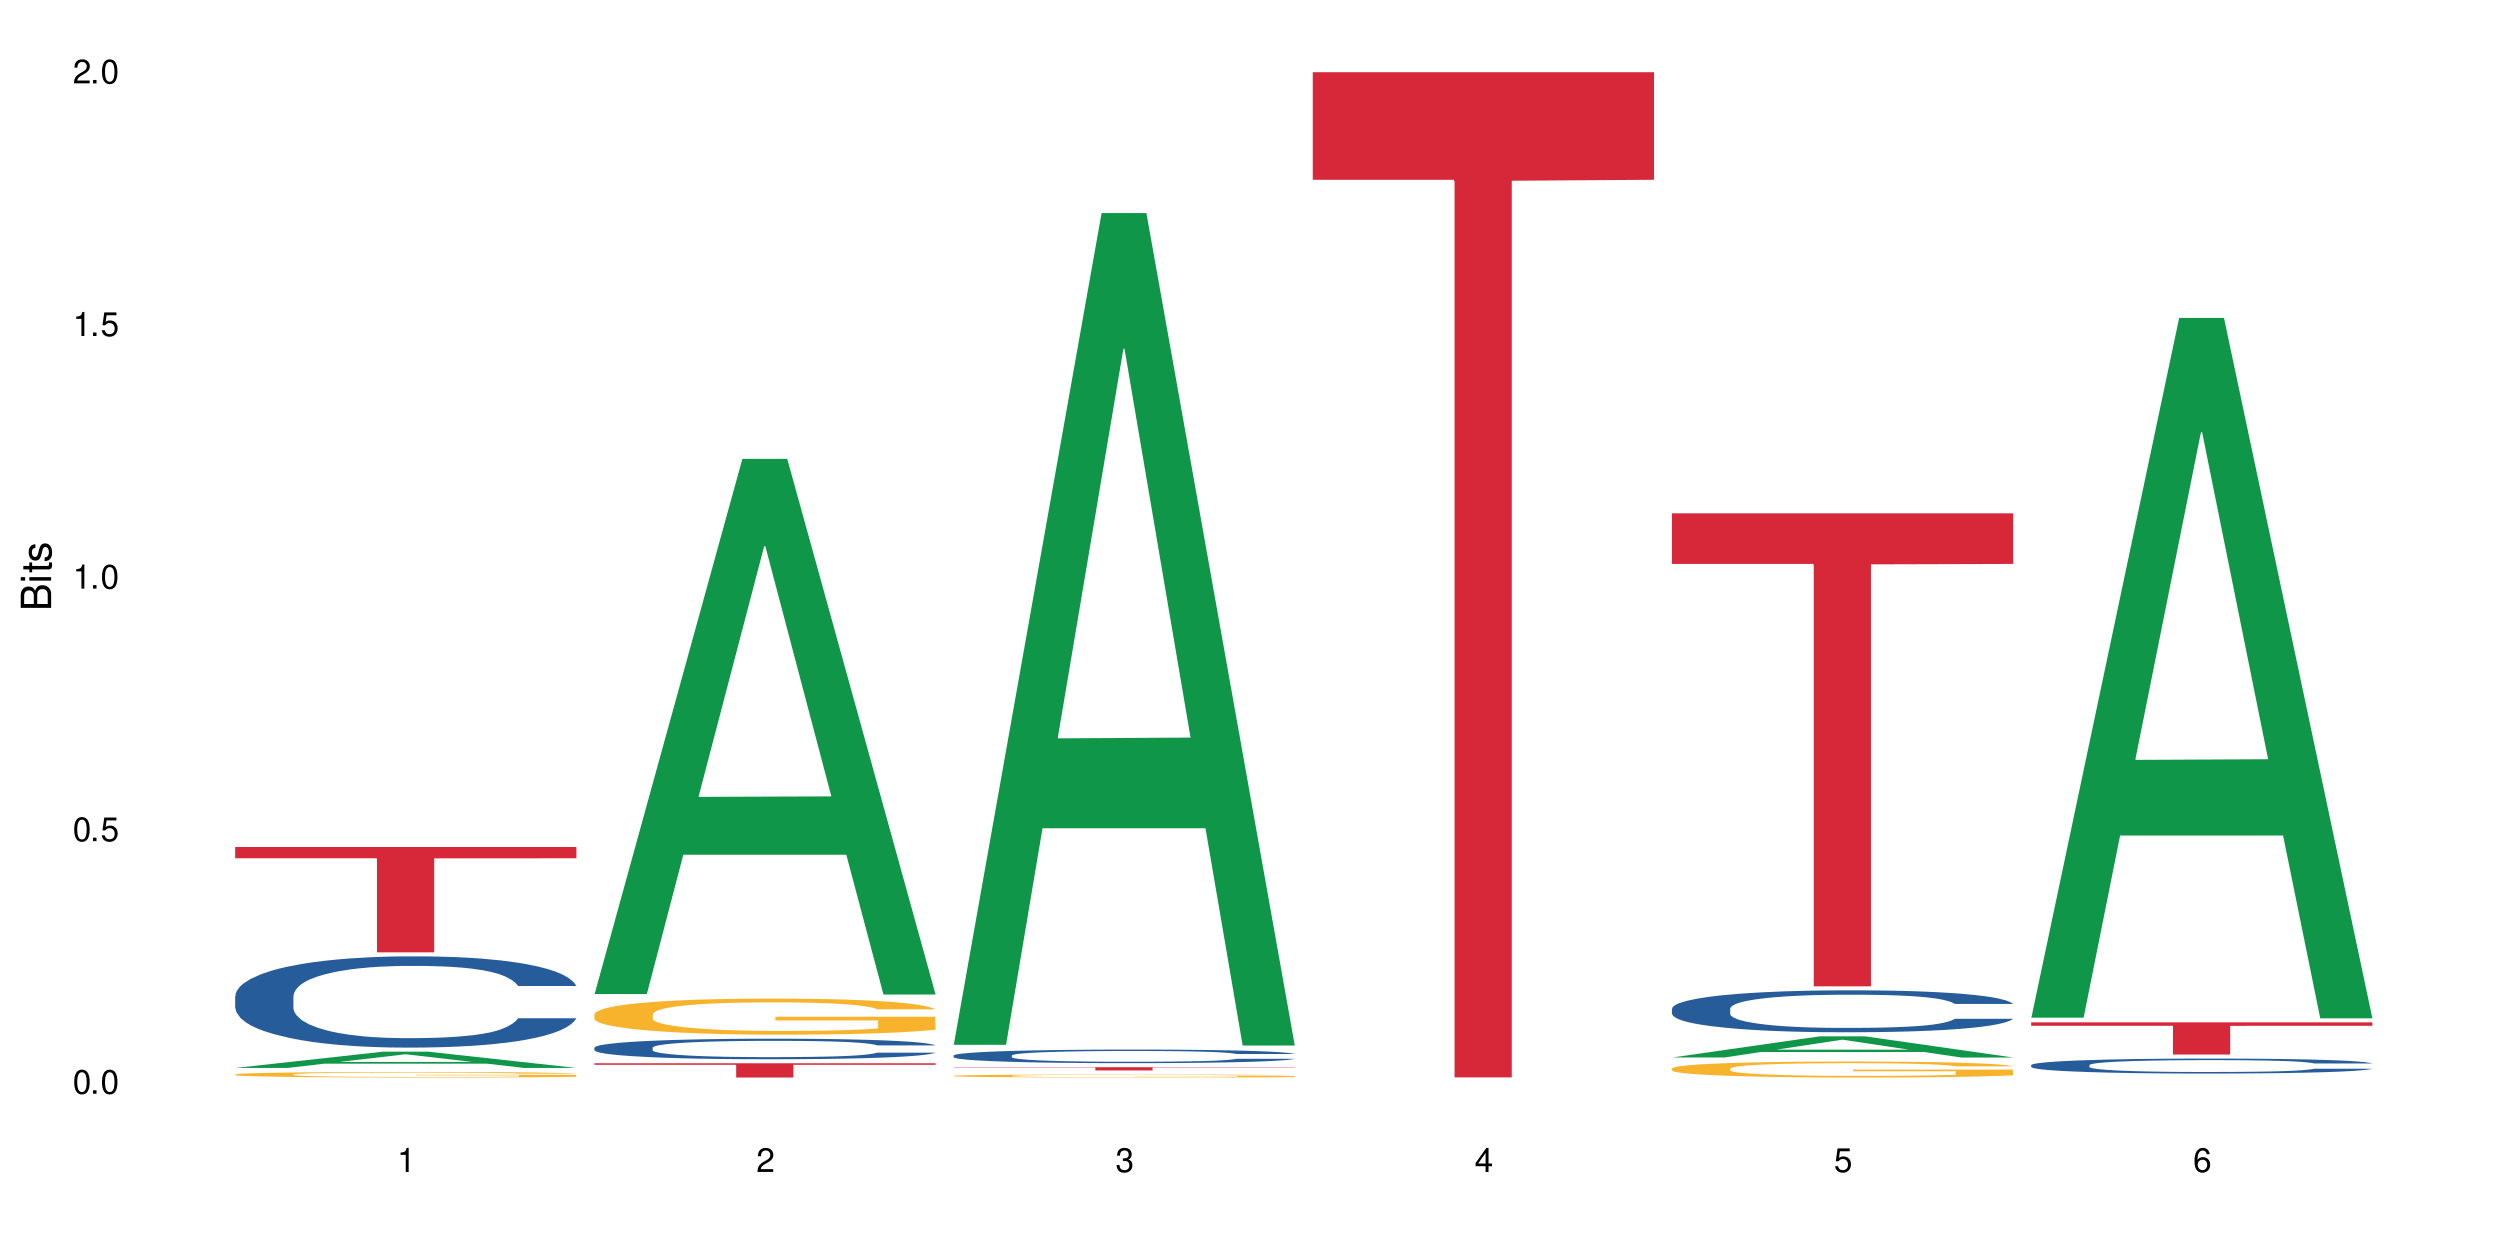<?xml version="1.0" encoding="UTF-8"?>
<svg xmlns="http://www.w3.org/2000/svg" xmlns:xlink="http://www.w3.org/1999/xlink" width="720" height="360" viewBox="0 0 720 360">
<defs>
<g>
<g id="glyph-0-0">
</g>
<g id="glyph-0-1">
<path d="M 2.641 -6.938 C 2 -6.938 1.422 -6.656 1.078 -6.172 C 0.641 -5.562 0.406 -4.641 0.406 -3.359 C 0.406 -1.016 1.188 0.219 2.641 0.219 C 4.078 0.219 4.859 -1.016 4.859 -3.297 C 4.859 -4.641 4.656 -5.547 4.203 -6.172 C 3.844 -6.656 3.281 -6.938 2.641 -6.938 Z M 2.641 -6.188 C 3.547 -6.188 4 -5.25 4 -3.375 C 4 -1.406 3.562 -0.484 2.625 -0.484 C 1.734 -0.484 1.281 -1.438 1.281 -3.344 C 1.281 -5.25 1.734 -6.188 2.641 -6.188 Z M 2.641 -6.188 "/>
</g>
<g id="glyph-0-2">
<path d="M 1.828 -1 L 0.828 -1 L 0.828 0 L 1.828 0 Z M 1.828 -1 "/>
</g>
<g id="glyph-0-3">
<path d="M 4.562 -6.797 L 1.062 -6.797 L 0.547 -3.094 L 1.328 -3.094 C 1.719 -3.562 2.047 -3.734 2.578 -3.734 C 3.484 -3.734 4.062 -3.109 4.062 -2.094 C 4.062 -1.125 3.484 -0.531 2.578 -0.531 C 1.828 -0.531 1.375 -0.906 1.188 -1.672 L 0.328 -1.672 C 0.453 -1.109 0.547 -0.844 0.75 -0.594 C 1.125 -0.078 1.828 0.219 2.594 0.219 C 3.969 0.219 4.922 -0.781 4.922 -2.219 C 4.922 -3.562 4.031 -4.484 2.719 -4.484 C 2.25 -4.484 1.859 -4.359 1.469 -4.062 L 1.734 -5.969 L 4.562 -5.969 Z M 4.562 -6.797 "/>
</g>
<g id="glyph-0-4">
<path d="M 2.484 -4.938 L 2.484 0 L 3.328 0 L 3.328 -6.938 L 2.766 -6.938 C 2.469 -5.875 2.281 -5.734 0.984 -5.562 L 0.984 -4.938 Z M 2.484 -4.938 "/>
</g>
<g id="glyph-0-5">
<path d="M 4.859 -0.828 L 1.281 -0.828 C 1.359 -1.406 1.672 -1.781 2.5 -2.281 L 3.469 -2.828 C 4.406 -3.344 4.906 -4.062 4.906 -4.906 C 4.906 -5.484 4.672 -6.031 4.266 -6.406 C 3.859 -6.766 3.375 -6.938 2.719 -6.938 C 1.859 -6.938 1.219 -6.625 0.844 -6.031 C 0.609 -5.672 0.5 -5.234 0.484 -4.531 L 1.328 -4.531 C 1.359 -5.016 1.406 -5.281 1.531 -5.516 C 1.75 -5.938 2.188 -6.203 2.703 -6.203 C 3.469 -6.203 4.031 -5.641 4.031 -4.891 C 4.031 -4.344 3.719 -3.859 3.125 -3.516 L 2.234 -3 C 0.812 -2.172 0.406 -1.531 0.328 -0.016 L 4.859 -0.016 Z M 4.859 -0.828 "/>
</g>
<g id="glyph-0-6">
<path d="M 2.125 -3.188 L 2.578 -3.188 C 3.5 -3.188 3.984 -2.766 3.984 -1.922 C 3.984 -1.062 3.469 -0.531 2.594 -0.531 C 1.656 -0.531 1.203 -1 1.156 -2.016 L 0.312 -2.016 C 0.344 -1.453 0.438 -1.094 0.609 -0.781 C 0.953 -0.109 1.625 0.219 2.547 0.219 C 3.953 0.219 4.859 -0.625 4.859 -1.938 C 4.859 -2.828 4.516 -3.297 3.703 -3.594 C 4.344 -3.844 4.656 -4.328 4.656 -5.031 C 4.656 -6.219 3.875 -6.938 2.578 -6.938 C 1.203 -6.938 0.484 -6.172 0.453 -4.703 L 1.297 -4.703 C 1.312 -5.125 1.344 -5.359 1.453 -5.578 C 1.641 -5.969 2.062 -6.203 2.594 -6.203 C 3.344 -6.203 3.797 -5.75 3.797 -5 C 3.797 -4.516 3.609 -4.219 3.25 -4.047 C 3.016 -3.953 2.703 -3.922 2.125 -3.906 Z M 2.125 -3.188 "/>
</g>
<g id="glyph-0-7">
<path d="M 3.141 -1.672 L 3.141 0 L 3.984 0 L 3.984 -1.672 L 4.984 -1.672 L 4.984 -2.438 L 3.984 -2.438 L 3.984 -6.938 L 3.359 -6.938 L 0.266 -2.578 L 0.266 -1.672 Z M 3.141 -2.438 L 1 -2.438 L 3.141 -5.5 Z M 3.141 -2.438 "/>
</g>
<g id="glyph-0-8">
<path d="M 4.781 -5.125 C 4.609 -6.266 3.891 -6.938 2.844 -6.938 C 2.094 -6.938 1.422 -6.578 1.031 -5.953 C 0.594 -5.266 0.406 -4.422 0.406 -3.172 C 0.406 -2 0.578 -1.25 0.984 -0.641 C 1.359 -0.078 1.953 0.219 2.703 0.219 C 3.984 0.219 4.922 -0.75 4.922 -2.094 C 4.922 -3.375 4.062 -4.281 2.844 -4.281 C 2.172 -4.281 1.641 -4.031 1.281 -3.516 C 1.281 -5.234 1.828 -6.188 2.797 -6.188 C 3.391 -6.188 3.797 -5.797 3.938 -5.125 Z M 2.734 -3.531 C 3.547 -3.531 4.062 -2.953 4.062 -2.031 C 4.062 -1.156 3.484 -0.531 2.703 -0.531 C 1.922 -0.531 1.328 -1.188 1.328 -2.078 C 1.328 -2.938 1.906 -3.531 2.734 -3.531 Z M 2.734 -3.531 "/>
</g>
<g id="glyph-1-0">
</g>
<g id="glyph-1-1">
<path d="M 0 -0.953 L 0 -4.891 C 0 -5.719 -0.234 -6.344 -0.734 -6.797 C -1.188 -7.234 -1.812 -7.469 -2.5 -7.469 C -3.547 -7.469 -4.188 -7 -4.625 -5.875 C -4.984 -6.688 -5.625 -7.094 -6.531 -7.094 C -7.172 -7.094 -7.734 -6.859 -8.141 -6.391 C -8.562 -5.922 -8.75 -5.344 -8.75 -4.5 L -8.75 -0.953 Z M -4.984 -2.062 L -7.766 -2.062 L -7.766 -4.219 C -7.766 -4.844 -7.688 -5.203 -7.453 -5.5 C -7.219 -5.812 -6.859 -5.969 -6.375 -5.969 C -5.891 -5.969 -5.531 -5.812 -5.297 -5.5 C -5.062 -5.203 -4.984 -4.844 -4.984 -4.219 Z M -0.984 -2.062 L -4 -2.062 L -4 -4.781 C -4 -5.766 -3.438 -6.359 -2.484 -6.359 C -1.547 -6.359 -0.984 -5.766 -0.984 -4.781 Z M -0.984 -2.062 "/>
</g>
<g id="glyph-1-2">
<path d="M -6.281 -1.797 L -6.281 -0.797 L 0 -0.797 L 0 -1.797 Z M -8.75 -1.797 L -8.75 -0.797 L -7.484 -0.797 L -7.484 -1.797 Z M -8.75 -1.797 "/>
</g>
<g id="glyph-1-3">
<path d="M -6.281 -3.047 L -6.281 -2.016 L -8.016 -2.016 L -8.016 -1.016 L -6.281 -1.016 L -6.281 -0.172 L -5.469 -0.172 L -5.469 -1.016 L -0.719 -1.016 C -0.078 -1.016 0.281 -1.453 0.281 -2.234 C 0.281 -2.5 0.25 -2.719 0.188 -3.047 L -0.641 -3.047 C -0.609 -2.906 -0.594 -2.766 -0.594 -2.562 C -0.594 -2.141 -0.719 -2.016 -1.156 -2.016 L -5.469 -2.016 L -5.469 -3.047 Z M -6.281 -3.047 "/>
</g>
<g id="glyph-1-4">
<path d="M -4.531 -5.25 C -5.766 -5.25 -6.469 -4.422 -6.469 -2.969 C -6.469 -1.516 -5.719 -0.562 -4.547 -0.562 C -3.562 -0.562 -3.094 -1.062 -2.734 -2.562 L -2.516 -3.484 C -2.344 -4.188 -2.094 -4.469 -1.641 -4.469 C -1.047 -4.469 -0.641 -3.875 -0.641 -3 C -0.641 -2.453 -0.797 -2 -1.062 -1.75 C -1.25 -1.594 -1.422 -1.531 -1.875 -1.469 L -1.875 -0.406 C -0.422 -0.453 0.281 -1.266 0.281 -2.922 C 0.281 -4.5 -0.5 -5.516 -1.719 -5.516 C -2.656 -5.516 -3.172 -4.984 -3.469 -3.734 L -3.703 -2.766 C -3.891 -1.953 -4.156 -1.609 -4.594 -1.609 C -5.188 -1.609 -5.547 -2.125 -5.547 -2.938 C -5.547 -3.75 -5.203 -4.172 -4.531 -4.203 Z M -4.531 -5.25 "/>
</g>
</g>
</defs>
<rect x="-72" y="-36" width="864" height="432" fill="rgb(100%, 100%, 100%)" fill-opacity="1"/>
<path fill-rule="nonzero" fill="rgb(6.275%, 58.824%, 28.235%)" fill-opacity="1" d="M 67.73 307.562 L 67.836 307.559 L 110.359 302.879 L 123.273 302.879 L 166.008 307.57 L 150.992 307.57 L 140.281 306.344 L 93.352 306.344 L 82.852 307.562 L 67.73 307.562 L 97.863 305.836 L 135.977 305.832 L 116.973 303.645 L 116.766 303.641 L 116.555 303.652 L 97.758 305.832 L 97.863 305.836 Z M 67.73 307.562 "/>
<path fill-rule="nonzero" fill="rgb(14.51%, 36.078%, 60%)" fill-opacity="1" d="M 67.73 286.875 L 67.852 286.852 L 67.852 286.273 L 68.211 285.363 L 69.051 284.211 L 69.887 283.418 L 72.047 282 L 75.043 280.633 L 78.156 279.574 L 80.434 278.949 L 82.473 278.473 L 87.145 277.582 L 90.145 277.125 L 93.379 276.719 L 97.332 276.309 L 100.211 276.07 L 106.684 275.684 L 111.477 275.516 L 115.191 275.445 L 123.223 275.445 L 128.016 275.543 L 131.492 275.66 L 135.324 275.852 L 138.562 276.07 L 144.195 276.598 L 149.227 277.27 L 151.504 277.656 L 155.102 278.398 L 157.855 279.121 L 159.773 279.742 L 161.934 280.633 L 163.848 281.711 L 165.289 282.938 L 166.008 283.969 L 149.227 283.969 L 148.391 283.008 L 147.43 282.266 L 145.633 281.281 L 143.836 280.582 L 141.316 279.887 L 139.039 279.43 L 135.926 278.977 L 133.168 278.688 L 130.293 278.473 L 127.535 278.328 L 122.262 278.184 L 116.148 278.184 L 113.871 278.23 L 109.199 278.422 L 106.684 278.59 L 103.086 278.926 L 100.57 279.238 L 97.574 279.719 L 95.535 280.129 L 93.02 280.754 L 91.223 281.305 L 89.184 282.098 L 87.984 282.695 L 86.906 283.371 L 85.949 284.16 L 85.23 285.004 L 84.75 285.891 L 84.508 286.754 L 84.508 290.477 L 84.75 291.34 L 85.348 292.352 L 86.906 293.816 L 89.184 295.086 L 91.82 296.098 L 94.336 296.816 L 95.777 297.152 L 97.691 297.539 L 100.688 298.016 L 105.004 298.496 L 107.52 298.691 L 111.355 298.883 L 115.312 298.977 L 120.586 298.977 L 125.258 298.883 L 128.375 298.762 L 131.609 298.57 L 136.043 298.16 L 138.801 297.777 L 141.199 297.32 L 142.996 296.863 L 144.195 296.48 L 145.992 295.734 L 147.43 294.918 L 148.508 294.078 L 149.227 293.262 L 166.008 293.262 L 165.289 294.223 L 164.207 295.16 L 163.129 295.855 L 161.453 296.695 L 159.535 297.441 L 156.777 298.281 L 154.5 298.832 L 151.504 299.434 L 148.75 299.891 L 145.754 300.297 L 141.316 300.777 L 138.441 301.02 L 135.324 301.234 L 131.609 301.426 L 126.938 301.594 L 121.902 301.691 L 117.227 301.715 L 112.195 301.668 L 108.48 301.57 L 103.566 301.355 L 97.453 300.922 L 93.02 300.465 L 89.543 300.012 L 86.547 299.531 L 83.191 298.883 L 78.875 297.824 L 76.238 297.008 L 74.441 296.336 L 72.406 295.398 L 70.969 294.559 L 69.289 293.215 L 68.09 291.512 L 67.73 290.188 Z M 67.73 286.875 "/>
<path fill-rule="nonzero" fill="rgb(96.863%, 70.196%, 16.863%)" fill-opacity="1" d="M 67.73 309.418 L 67.852 309.418 L 67.852 309.387 L 68.332 309.32 L 69.527 309.23 L 71.086 309.156 L 72.766 309.098 L 73.844 309.066 L 75.641 309.023 L 77.199 308.992 L 81.152 308.926 L 86.188 308.863 L 88.945 308.836 L 92.059 308.812 L 96.496 308.785 L 98.531 308.773 L 104.766 308.75 L 111.836 308.734 L 119.625 308.73 L 123.223 308.734 L 128.133 308.738 L 134.848 308.754 L 138.68 308.77 L 141.676 308.785 L 144.793 308.805 L 148.629 308.832 L 152.223 308.867 L 155.102 308.902 L 157.977 308.945 L 160.375 308.992 L 162.41 309.043 L 164.207 309.105 L 165.289 309.156 L 166.008 309.207 L 149.348 309.207 L 148.391 309.156 L 147.309 309.117 L 145.512 309.07 L 143.715 309.035 L 141.918 309.008 L 138.562 308.969 L 135.684 308.945 L 132.09 308.926 L 128.613 308.91 L 124.66 308.902 L 122.262 308.898 L 115.91 308.898 L 110.156 308.91 L 106.801 308.922 L 104.406 308.934 L 101.047 308.957 L 99.012 308.973 L 97.812 308.984 L 94.219 309.031 L 91.82 309.07 L 90.504 309.098 L 88.824 309.141 L 87.625 309.184 L 86.309 309.242 L 85.59 309.285 L 84.629 309.383 L 84.508 309.648 L 84.871 309.703 L 85.59 309.762 L 86.547 309.816 L 87.984 309.871 L 89.422 309.914 L 91.941 309.969 L 94.098 310.008 L 95.777 310.035 L 99.012 310.074 L 100.328 310.086 L 103.445 310.113 L 106.684 310.133 L 110.637 310.152 L 113.633 310.16 L 118.426 310.168 L 124.539 310.168 L 131.73 310.156 L 136.285 310.145 L 139.398 310.133 L 141.438 310.125 L 143.953 310.109 L 145.754 310.094 L 147.43 310.078 L 149.469 310.051 L 149.469 309.703 L 119.863 309.703 L 119.863 309.539 L 165.887 309.535 L 166.008 310.109 L 163.488 310.148 L 160.375 310.188 L 157.379 310.215 L 154.262 310.238 L 149.828 310.27 L 146.23 310.285 L 140.719 310.305 L 135.684 310.32 L 130.41 310.328 L 125.738 310.332 L 115.312 310.332 L 110.039 310.32 L 105.844 310.309 L 102.008 310.297 L 98.172 310.277 L 93.379 310.246 L 90.262 310.223 L 87.027 310.191 L 83.789 310.152 L 80.914 310.113 L 78.996 310.082 L 77.078 310.047 L 75.043 310.004 L 73.125 309.953 L 71.688 309.91 L 70.367 309.859 L 69.41 309.809 L 68.449 309.742 L 67.969 309.691 L 67.73 309.645 Z M 67.73 309.418 "/>
<path fill-rule="nonzero" fill="rgb(83.922%, 15.686%, 22.353%)" fill-opacity="1" d="M 67.73 243.934 L 166.008 243.934 L 166.008 247.184 L 125.047 247.211 L 125.047 274.281 L 108.57 274.281 L 108.57 247.242 L 108.332 247.184 L 67.73 247.184 Z M 67.73 243.934 "/>
<path fill-rule="nonzero" fill="rgb(6.275%, 58.824%, 28.235%)" fill-opacity="1" d="M 171.18 286.289 L 171.285 286.145 L 213.809 132.145 L 226.723 132.145 L 269.453 286.434 L 254.441 286.434 L 243.73 246.16 L 196.797 246.16 L 186.297 286.289 L 171.18 286.289 L 201.312 229.5 L 239.426 229.355 L 220.422 157.352 L 220.211 157.207 L 220 157.645 L 201.207 229.355 L 201.312 229.5 Z M 171.18 286.289 "/>
<path fill-rule="nonzero" fill="rgb(14.51%, 36.078%, 60%)" fill-opacity="1" d="M 171.18 301.723 L 171.297 301.719 L 171.297 301.59 L 171.66 301.383 L 172.496 301.125 L 173.336 300.945 L 175.492 300.625 L 178.488 300.316 L 181.605 300.078 L 183.883 299.938 L 185.922 299.832 L 190.594 299.633 L 193.59 299.527 L 196.828 299.438 L 200.781 299.344 L 203.656 299.289 L 210.129 299.203 L 214.922 299.164 L 218.641 299.148 L 226.668 299.148 L 231.461 299.172 L 234.938 299.199 L 238.773 299.242 L 242.008 299.289 L 247.641 299.41 L 252.676 299.562 L 254.953 299.648 L 258.547 299.816 L 261.305 299.977 L 263.223 300.117 L 265.379 300.316 L 267.297 300.562 L 268.734 300.836 L 269.453 301.07 L 252.676 301.07 L 251.836 300.852 L 250.879 300.684 L 249.082 300.465 L 247.281 300.309 L 244.766 300.148 L 242.488 300.047 L 239.371 299.945 L 236.617 299.879 L 233.738 299.832 L 230.984 299.797 L 225.711 299.766 L 219.598 299.766 L 217.32 299.777 L 212.645 299.82 L 210.129 299.859 L 206.535 299.934 L 204.016 300.004 L 201.02 300.113 L 198.984 300.203 L 196.469 300.344 L 194.668 300.469 L 192.633 300.648 L 191.434 300.781 L 190.355 300.934 L 189.395 301.113 L 188.676 301.301 L 188.199 301.5 L 187.957 301.695 L 187.957 302.535 L 188.199 302.73 L 188.797 302.957 L 190.355 303.285 L 192.633 303.57 L 195.27 303.801 L 197.785 303.961 L 199.223 304.039 L 201.141 304.125 L 204.137 304.23 L 208.453 304.34 L 210.969 304.383 L 214.805 304.426 L 218.758 304.449 L 224.031 304.449 L 228.707 304.426 L 231.82 304.398 L 235.059 304.355 L 239.492 304.266 L 242.25 304.18 L 244.645 304.074 L 246.445 303.973 L 247.641 303.887 L 249.441 303.719 L 250.879 303.535 L 251.957 303.344 L 252.676 303.16 L 269.453 303.16 L 268.734 303.379 L 267.656 303.59 L 266.578 303.746 L 264.898 303.934 L 262.984 304.102 L 260.227 304.293 L 257.949 304.414 L 254.953 304.551 L 252.195 304.652 L 249.199 304.746 L 244.766 304.855 L 241.891 304.906 L 238.773 304.957 L 235.059 305 L 230.383 305.039 L 225.352 305.059 L 220.676 305.062 L 215.645 305.055 L 211.926 305.031 L 207.012 304.984 L 200.902 304.887 L 196.469 304.785 L 192.992 304.68 L 189.996 304.574 L 186.641 304.426 L 182.324 304.188 L 179.688 304.004 L 177.891 303.852 L 175.852 303.641 L 174.414 303.453 L 172.738 303.152 L 171.539 302.766 L 171.18 302.469 Z M 171.18 301.723 "/>
<path fill-rule="nonzero" fill="rgb(96.863%, 70.196%, 16.863%)" fill-opacity="1" d="M 171.18 292.047 L 171.297 292.039 L 171.297 291.848 L 171.777 291.422 L 172.977 290.832 L 174.535 290.348 L 176.211 289.969 L 177.293 289.77 L 179.09 289.484 L 180.648 289.277 L 184.602 288.848 L 189.637 288.449 L 192.391 288.281 L 195.508 288.117 L 199.941 287.938 L 201.98 287.871 L 208.211 287.719 L 215.281 287.625 L 223.074 287.598 L 226.668 287.605 L 231.582 287.645 L 238.293 287.75 L 242.129 287.844 L 245.125 287.938 L 248.242 288.062 L 252.078 288.25 L 255.672 288.48 L 258.547 288.707 L 261.426 288.992 L 263.82 289.297 L 265.859 289.629 L 267.656 290.027 L 268.734 290.359 L 269.453 290.691 L 252.797 290.691 L 251.836 290.359 L 250.758 290.102 L 248.961 289.789 L 247.164 289.562 L 245.363 289.379 L 242.008 289.133 L 239.133 288.98 L 235.539 288.848 L 232.062 288.766 L 228.105 288.707 L 225.711 288.688 L 219.359 288.688 L 213.605 288.754 L 210.25 288.832 L 207.852 288.906 L 204.496 289.047 L 202.461 289.164 L 201.262 289.238 L 197.664 289.531 L 195.27 289.797 L 193.949 289.977 L 192.273 290.262 L 191.074 290.52 L 189.754 290.898 L 189.035 291.184 L 188.078 291.828 L 187.957 293.535 L 188.316 293.898 L 189.035 294.285 L 189.996 294.629 L 191.434 294.988 L 192.871 295.262 L 195.387 295.633 L 197.547 295.879 L 199.223 296.043 L 202.461 296.297 L 203.777 296.383 L 206.895 296.555 L 210.129 296.688 L 214.086 296.801 L 217.082 296.859 L 221.875 296.906 L 227.988 296.906 L 235.18 296.848 L 239.73 296.773 L 242.848 296.695 L 244.887 296.629 L 247.402 296.527 L 249.199 296.43 L 250.879 296.328 L 252.914 296.164 L 252.914 293.898 L 223.312 293.887 L 223.312 292.824 L 269.336 292.816 L 269.453 296.527 L 266.938 296.781 L 263.82 297.027 L 260.824 297.219 L 257.711 297.379 L 253.273 297.559 L 249.68 297.672 L 244.168 297.805 L 239.133 297.891 L 233.859 297.949 L 229.184 297.977 L 223.672 297.988 L 218.758 297.969 L 213.484 297.91 L 209.289 297.836 L 205.457 297.738 L 201.621 297.617 L 196.828 297.418 L 193.711 297.258 L 190.473 297.059 L 187.238 296.82 L 184.363 296.562 L 182.445 296.363 L 180.527 296.137 L 178.488 295.852 L 176.57 295.531 L 175.133 295.234 L 173.816 294.902 L 172.855 294.59 L 171.898 294.164 L 171.418 293.82 L 171.18 293.527 Z M 171.18 292.047 "/>
<path fill-rule="nonzero" fill="rgb(83.922%, 15.686%, 22.353%)" fill-opacity="1" d="M 171.18 306.227 L 269.453 306.227 L 269.453 306.668 L 228.496 306.672 L 228.496 310.332 L 212.02 310.332 L 212.02 306.676 L 211.777 306.668 L 171.18 306.668 Z M 171.18 306.227 "/>
<path fill-rule="nonzero" fill="rgb(6.275%, 58.824%, 28.235%)" fill-opacity="1" d="M 274.629 300.895 L 274.73 300.668 L 317.254 61.367 L 330.168 61.367 L 372.902 301.121 L 357.887 301.121 L 347.18 238.535 L 300.246 238.535 L 289.746 300.895 L 274.629 300.895 L 304.762 212.648 L 342.875 212.422 L 323.871 100.539 L 323.66 100.312 L 323.449 100.988 L 304.656 212.422 L 304.762 212.648 Z M 274.629 300.895 "/>
<path fill-rule="nonzero" fill="rgb(14.51%, 36.078%, 60%)" fill-opacity="1" d="M 274.629 303.98 L 274.746 303.98 L 274.746 303.895 L 275.105 303.758 L 275.945 303.586 L 276.785 303.469 L 278.941 303.258 L 281.938 303.055 L 285.055 302.895 L 287.332 302.805 L 289.367 302.73 L 294.043 302.602 L 297.039 302.531 L 300.273 302.473 L 304.23 302.41 L 307.105 302.375 L 313.578 302.316 L 318.371 302.293 L 322.086 302.281 L 330.117 302.281 L 334.91 302.297 L 338.387 302.312 L 342.223 302.344 L 345.457 302.375 L 351.09 302.453 L 356.125 302.555 L 358.402 302.609 L 361.996 302.723 L 364.754 302.828 L 366.672 302.922 L 368.828 303.055 L 370.746 303.215 L 372.184 303.398 L 372.902 303.551 L 356.125 303.551 L 355.285 303.406 L 354.324 303.297 L 352.527 303.148 L 350.73 303.047 L 348.215 302.941 L 345.938 302.875 L 342.82 302.809 L 340.062 302.766 L 337.188 302.73 L 334.43 302.711 L 329.156 302.688 L 323.047 302.688 L 320.77 302.695 L 316.094 302.727 L 313.578 302.75 L 309.98 302.801 L 307.465 302.848 L 304.469 302.918 L 302.434 302.98 L 299.914 303.07 L 298.117 303.152 L 296.078 303.273 L 294.883 303.359 L 293.801 303.461 L 292.844 303.578 L 292.125 303.703 L 291.645 303.836 L 291.406 303.965 L 291.406 304.52 L 291.645 304.648 L 292.246 304.797 L 293.801 305.016 L 296.078 305.203 L 298.715 305.355 L 301.234 305.461 L 302.672 305.512 L 304.59 305.57 L 307.586 305.641 L 311.898 305.711 L 314.418 305.738 L 318.25 305.77 L 322.207 305.781 L 327.48 305.781 L 332.152 305.77 L 335.27 305.75 L 338.508 305.723 L 342.941 305.66 L 345.695 305.605 L 348.094 305.535 L 349.891 305.469 L 351.09 305.41 L 352.887 305.301 L 354.324 305.18 L 355.406 305.055 L 356.125 304.934 L 372.902 304.934 L 372.184 305.074 L 371.105 305.215 L 370.027 305.32 L 368.348 305.445 L 366.43 305.555 L 363.676 305.68 L 361.398 305.762 L 358.402 305.852 L 355.645 305.918 L 352.648 305.98 L 348.215 306.051 L 345.336 306.086 L 342.223 306.117 L 338.508 306.148 L 333.832 306.172 L 328.797 306.188 L 324.125 306.191 L 319.09 306.184 L 315.375 306.168 L 310.461 306.137 L 304.348 306.07 L 299.914 306.004 L 296.438 305.938 L 293.441 305.863 L 290.086 305.77 L 285.773 305.613 L 283.137 305.488 L 281.34 305.391 L 279.301 305.25 L 277.863 305.125 L 276.184 304.926 L 274.988 304.672 L 274.629 304.477 Z M 274.629 303.98 "/>
<path fill-rule="nonzero" fill="rgb(96.863%, 70.196%, 16.863%)" fill-opacity="1" d="M 274.629 309.836 L 274.746 309.832 L 274.746 309.816 L 275.227 309.781 L 276.426 309.73 L 277.984 309.691 L 279.66 309.66 L 280.738 309.645 L 282.535 309.617 L 284.094 309.602 L 288.051 309.566 L 293.082 309.531 L 295.84 309.516 L 298.957 309.504 L 303.391 309.488 L 305.43 309.484 L 311.66 309.469 L 318.73 309.461 L 330.117 309.461 L 335.031 309.465 L 341.742 309.473 L 345.578 309.48 L 348.574 309.488 L 351.688 309.5 L 355.523 309.516 L 359.121 309.535 L 361.996 309.555 L 364.871 309.578 L 367.27 309.602 L 369.309 309.629 L 371.105 309.664 L 372.184 309.691 L 372.902 309.719 L 356.242 309.719 L 355.285 309.691 L 354.207 309.672 L 352.41 309.645 L 350.609 309.625 L 348.812 309.609 L 345.457 309.59 L 342.582 309.578 L 338.984 309.566 L 335.512 309.559 L 331.555 309.555 L 329.156 309.551 L 322.805 309.551 L 317.055 309.559 L 313.699 309.562 L 311.301 309.57 L 307.945 309.582 L 305.906 309.59 L 304.707 309.598 L 301.113 309.621 L 298.715 309.645 L 297.398 309.66 L 295.719 309.684 L 294.523 309.707 L 293.203 309.738 L 292.484 309.762 L 291.527 309.816 L 291.406 309.961 L 291.766 309.988 L 292.484 310.023 L 293.441 310.051 L 294.883 310.082 L 296.32 310.105 L 298.836 310.137 L 300.992 310.156 L 302.672 310.172 L 305.906 310.191 L 307.227 310.199 L 310.34 310.215 L 313.578 310.223 L 317.531 310.234 L 320.527 310.238 L 325.324 310.242 L 331.434 310.242 L 338.625 310.238 L 343.18 310.23 L 346.297 310.227 L 348.332 310.219 L 350.852 310.211 L 352.648 310.203 L 354.324 310.195 L 356.363 310.18 L 356.363 309.988 L 326.762 309.988 L 326.762 309.898 L 372.781 309.898 L 372.902 310.211 L 370.387 310.23 L 367.27 310.254 L 364.273 310.27 L 361.156 310.281 L 356.723 310.297 L 353.129 310.309 L 347.613 310.316 L 342.582 310.324 L 337.309 310.332 L 322.207 310.332 L 316.934 310.328 L 312.738 310.32 L 308.902 310.312 L 305.07 310.301 L 300.273 310.285 L 297.16 310.273 L 293.922 310.254 L 290.688 310.234 L 287.809 310.215 L 285.895 310.195 L 283.977 310.18 L 281.938 310.152 L 280.02 310.125 L 278.582 310.102 L 277.262 310.074 L 276.305 310.047 L 275.348 310.012 L 274.867 309.984 L 274.629 309.957 Z M 274.629 309.836 "/>
<path fill-rule="nonzero" fill="rgb(83.922%, 15.686%, 22.353%)" fill-opacity="1" d="M 274.629 307.352 L 372.902 307.352 L 372.902 307.453 L 331.945 307.453 L 331.945 308.297 L 315.465 308.297 L 315.465 307.457 L 315.227 307.453 L 274.629 307.453 Z M 274.629 307.352 "/>
<path fill-rule="nonzero" fill="rgb(83.922%, 15.686%, 22.353%)" fill-opacity="1" d="M 378.074 20.789 L 476.352 20.789 L 476.352 51.777 L 435.391 52.051 L 435.391 310.297 L 418.914 310.297 L 418.914 52.324 L 418.676 51.777 L 378.074 51.777 Z M 378.074 20.789 "/>
<path fill-rule="nonzero" fill="rgb(6.275%, 58.824%, 28.235%)" fill-opacity="1" d="M 481.523 304.555 L 481.629 304.551 L 524.152 298.457 L 537.066 298.457 L 579.797 304.562 L 564.785 304.562 L 554.074 302.969 L 507.141 302.969 L 496.641 304.555 L 481.523 304.555 L 511.656 302.309 L 549.77 302.305 L 530.766 299.453 L 530.555 299.449 L 530.348 299.465 L 511.551 302.305 L 511.656 302.309 Z M 481.523 304.555 "/>
<path fill-rule="nonzero" fill="rgb(14.51%, 36.078%, 60%)" fill-opacity="1" d="M 481.523 290.473 L 481.645 290.465 L 481.645 290.199 L 482.004 289.781 L 482.84 289.25 L 483.68 288.887 L 485.836 288.234 L 488.832 287.605 L 491.949 287.121 L 494.227 286.832 L 496.266 286.613 L 500.938 286.203 L 503.934 285.996 L 507.172 285.809 L 511.125 285.621 L 514 285.508 L 520.473 285.332 L 525.27 285.254 L 528.984 285.223 L 537.012 285.223 L 541.809 285.266 L 545.281 285.32 L 549.117 285.41 L 552.352 285.508 L 557.984 285.75 L 563.02 286.062 L 565.297 286.238 L 568.891 286.578 L 571.648 286.91 L 573.566 287.195 L 575.723 287.605 L 577.641 288.102 L 579.078 288.664 L 579.797 289.141 L 563.02 289.141 L 562.18 288.699 L 561.223 288.355 L 559.426 287.902 L 557.625 287.582 L 555.109 287.262 L 552.832 287.055 L 549.715 286.844 L 546.961 286.711 L 544.082 286.613 L 541.328 286.547 L 536.055 286.48 L 529.941 286.48 L 527.664 286.504 L 522.992 286.59 L 520.473 286.668 L 516.879 286.82 L 514.363 286.965 L 511.367 287.188 L 509.328 287.375 L 506.812 287.66 L 505.012 287.914 L 502.977 288.277 L 501.777 288.555 L 500.699 288.863 L 499.738 289.227 L 499.02 289.613 L 498.543 290.023 L 498.301 290.418 L 498.301 292.129 L 498.543 292.527 L 499.141 292.992 L 500.699 293.664 L 502.977 294.25 L 505.613 294.711 L 508.129 295.043 L 509.566 295.199 L 511.484 295.375 L 514.48 295.594 L 518.797 295.816 L 521.312 295.902 L 525.148 295.992 L 529.102 296.035 L 534.375 296.035 L 539.051 295.992 L 542.168 295.938 L 545.402 295.848 L 549.836 295.66 L 552.594 295.484 L 554.988 295.273 L 556.789 295.066 L 557.984 294.887 L 559.785 294.547 L 561.223 294.172 L 562.301 293.785 L 563.02 293.41 L 579.797 293.41 L 579.078 293.852 L 578 294.281 L 576.922 294.602 L 575.246 294.988 L 573.328 295.328 L 570.57 295.715 L 568.293 295.969 L 565.297 296.246 L 562.539 296.457 L 559.543 296.645 L 555.109 296.863 L 552.234 296.973 L 549.117 297.074 L 545.402 297.16 L 540.727 297.238 L 535.695 297.281 L 531.02 297.293 L 525.988 297.273 L 522.27 297.227 L 517.359 297.129 L 511.246 296.93 L 506.812 296.719 L 503.336 296.512 L 500.34 296.289 L 496.984 295.992 L 492.668 295.508 L 490.031 295.133 L 488.234 294.824 L 486.195 294.391 L 484.758 294.004 L 483.082 293.387 L 481.883 292.605 L 481.523 291.996 Z M 481.523 290.473 "/>
<path fill-rule="nonzero" fill="rgb(96.863%, 70.196%, 16.863%)" fill-opacity="1" d="M 481.523 307.699 L 481.645 307.695 L 481.645 307.609 L 482.121 307.422 L 483.32 307.16 L 484.879 306.945 L 486.555 306.777 L 487.637 306.688 L 489.434 306.562 L 490.992 306.469 L 494.945 306.281 L 499.98 306.102 L 502.734 306.027 L 505.852 305.957 L 510.285 305.875 L 512.324 305.848 L 518.555 305.777 L 525.629 305.738 L 533.418 305.723 L 537.012 305.727 L 541.926 305.746 L 548.637 305.793 L 552.473 305.832 L 555.469 305.875 L 558.586 305.93 L 562.422 306.016 L 566.016 306.117 L 568.891 306.215 L 571.77 306.344 L 574.164 306.477 L 576.203 306.625 L 578 306.801 L 579.078 306.949 L 579.797 307.098 L 563.141 307.098 L 562.18 306.949 L 561.102 306.836 L 559.305 306.695 L 557.508 306.594 L 555.711 306.516 L 552.352 306.406 L 549.477 306.34 L 545.883 306.281 L 542.406 306.242 L 538.449 306.215 L 536.055 306.207 L 529.703 306.207 L 523.949 306.238 L 520.594 306.27 L 518.195 306.305 L 514.84 306.367 L 512.805 306.418 L 511.605 306.453 L 508.008 306.582 L 505.613 306.699 L 504.293 306.781 L 502.617 306.906 L 501.418 307.02 L 500.098 307.188 L 499.379 307.316 L 498.422 307.602 L 498.301 308.359 L 498.66 308.52 L 499.379 308.691 L 500.34 308.844 L 501.777 309.004 L 503.215 309.125 L 505.73 309.289 L 507.891 309.398 L 509.566 309.469 L 512.805 309.586 L 514.121 309.621 L 517.238 309.699 L 520.473 309.758 L 524.43 309.809 L 527.426 309.832 L 532.219 309.855 L 538.332 309.855 L 545.523 309.828 L 550.078 309.793 L 553.191 309.762 L 555.23 309.73 L 557.746 309.684 L 559.543 309.645 L 561.223 309.598 L 563.258 309.523 L 563.258 308.52 L 533.656 308.516 L 533.656 308.043 L 579.68 308.039 L 579.797 309.684 L 577.281 309.801 L 574.164 309.91 L 571.168 309.992 L 568.055 310.062 L 563.617 310.145 L 560.023 310.195 L 554.512 310.254 L 549.477 310.293 L 544.203 310.316 L 539.531 310.328 L 534.016 310.332 L 529.102 310.324 L 523.828 310.301 L 519.637 310.266 L 515.801 310.223 L 511.965 310.168 L 507.172 310.082 L 504.055 310.008 L 500.82 309.922 L 497.582 309.816 L 494.707 309.703 L 492.789 309.613 L 490.871 309.512 L 488.832 309.387 L 486.918 309.242 L 485.477 309.113 L 484.16 308.965 L 483.199 308.828 L 482.242 308.637 L 481.762 308.484 L 481.523 308.355 Z M 481.523 307.699 "/>
<path fill-rule="nonzero" fill="rgb(83.922%, 15.686%, 22.353%)" fill-opacity="1" d="M 481.523 147.832 L 579.797 147.832 L 579.797 162.414 L 538.84 162.539 L 538.84 284.059 L 522.363 284.059 L 522.363 162.668 L 522.121 162.414 L 481.523 162.414 Z M 481.523 147.832 "/>
<path fill-rule="nonzero" fill="rgb(6.275%, 58.824%, 28.235%)" fill-opacity="1" d="M 584.973 293.09 L 585.074 292.898 L 627.598 91.57 L 640.512 91.57 L 683.246 293.277 L 668.23 293.277 L 657.523 240.625 L 610.59 240.625 L 600.09 293.09 L 584.973 293.09 L 615.105 218.844 L 653.219 218.656 L 634.215 124.523 L 634.004 124.336 L 633.793 124.902 L 615 218.656 L 615.105 218.844 Z M 584.973 293.09 "/>
<path fill-rule="nonzero" fill="rgb(14.51%, 36.078%, 60%)" fill-opacity="1" d="M 584.973 306.746 L 585.09 306.742 L 585.09 306.648 L 585.449 306.5 L 586.289 306.312 L 587.129 306.18 L 589.285 305.949 L 592.281 305.723 L 595.398 305.551 L 597.676 305.449 L 599.711 305.371 L 604.387 305.227 L 607.383 305.148 L 610.617 305.082 L 614.574 305.016 L 617.449 304.977 L 623.922 304.914 L 628.715 304.887 L 632.43 304.875 L 640.461 304.875 L 645.254 304.891 L 648.73 304.91 L 652.566 304.941 L 655.801 304.977 L 661.434 305.062 L 666.469 305.172 L 668.746 305.238 L 672.34 305.359 L 675.098 305.477 L 677.016 305.578 L 679.172 305.723 L 681.09 305.902 L 682.527 306.102 L 683.246 306.27 L 666.469 306.27 L 665.629 306.113 L 664.672 305.992 L 662.871 305.832 L 661.074 305.715 L 658.559 305.602 L 656.281 305.527 L 653.164 305.453 L 650.406 305.406 L 647.531 305.371 L 644.773 305.348 L 639.504 305.324 L 633.391 305.324 L 631.113 305.332 L 626.438 305.363 L 623.922 305.391 L 620.328 305.445 L 617.809 305.496 L 614.812 305.574 L 612.777 305.641 L 610.258 305.742 L 608.461 305.836 L 606.426 305.965 L 605.227 306.062 L 604.148 306.172 L 603.188 306.305 L 602.469 306.441 L 601.988 306.586 L 601.75 306.727 L 601.75 307.336 L 601.988 307.48 L 602.59 307.645 L 604.148 307.883 L 606.426 308.094 L 609.059 308.258 L 611.578 308.375 L 613.016 308.43 L 614.934 308.496 L 617.93 308.574 L 622.242 308.652 L 624.762 308.684 L 628.598 308.715 L 632.551 308.73 L 637.824 308.73 L 642.5 308.715 L 645.613 308.695 L 648.852 308.664 L 653.285 308.598 L 656.043 308.535 L 658.438 308.457 L 660.234 308.383 L 661.434 308.32 L 663.23 308.199 L 664.672 308.066 L 665.75 307.93 L 666.469 307.793 L 683.246 307.793 L 682.527 307.953 L 681.449 308.105 L 680.371 308.219 L 678.691 308.355 L 676.773 308.48 L 674.02 308.617 L 671.742 308.707 L 668.746 308.805 L 665.988 308.879 L 662.992 308.945 L 658.559 309.027 L 655.68 309.066 L 652.566 309.102 L 648.852 309.133 L 644.176 309.16 L 639.141 309.176 L 634.469 309.18 L 629.434 309.172 L 625.719 309.156 L 620.805 309.121 L 614.695 309.051 L 610.258 308.973 L 606.785 308.898 L 603.789 308.82 L 600.43 308.715 L 596.117 308.543 L 593.48 308.406 L 591.684 308.297 L 589.645 308.145 L 588.207 308.008 L 586.527 307.785 L 585.332 307.508 L 584.973 307.289 Z M 584.973 306.746 "/>
<path fill-rule="nonzero" fill="rgb(83.922%, 15.686%, 22.353%)" fill-opacity="1" d="M 584.973 294.441 L 683.246 294.441 L 683.246 295.434 L 642.289 295.441 L 642.289 303.711 L 625.809 303.711 L 625.809 295.449 L 625.57 295.434 L 584.973 295.434 Z M 584.973 294.441 "/>
<g fill="rgb(0%, 0%, 0%)" fill-opacity="1">
<use xlink:href="#glyph-0-1" x="20.965" y="314.993"/>
<use xlink:href="#glyph-0-2" x="25.965" y="314.993"/>
<use xlink:href="#glyph-0-1" x="28.965" y="314.993"/>
</g>
<g fill="rgb(0%, 0%, 0%)" fill-opacity="1">
<use xlink:href="#glyph-0-1" x="20.965" y="242.251"/>
<use xlink:href="#glyph-0-2" x="25.965" y="242.251"/>
<use xlink:href="#glyph-0-3" x="28.965" y="242.251"/>
</g>
<g fill="rgb(0%, 0%, 0%)" fill-opacity="1">
<use xlink:href="#glyph-0-4" x="20.965" y="169.509"/>
<use xlink:href="#glyph-0-2" x="25.965" y="169.509"/>
<use xlink:href="#glyph-0-1" x="28.965" y="169.509"/>
</g>
<g fill="rgb(0%, 0%, 0%)" fill-opacity="1">
<use xlink:href="#glyph-0-4" x="20.965" y="96.767"/>
<use xlink:href="#glyph-0-2" x="25.965" y="96.767"/>
<use xlink:href="#glyph-0-3" x="28.965" y="96.767"/>
</g>
<g fill="rgb(0%, 0%, 0%)" fill-opacity="1">
<use xlink:href="#glyph-0-5" x="20.965" y="24.024"/>
<use xlink:href="#glyph-0-2" x="25.965" y="24.024"/>
<use xlink:href="#glyph-0-1" x="28.965" y="24.024"/>
</g>
<g fill="rgb(0%, 0%, 0%)" fill-opacity="1">
<use xlink:href="#glyph-0-4" x="114.367" y="337.532"/>
</g>
<g fill="rgb(0%, 0%, 0%)" fill-opacity="1">
<use xlink:href="#glyph-0-5" x="217.816" y="337.532"/>
</g>
<g fill="rgb(0%, 0%, 0%)" fill-opacity="1">
<use xlink:href="#glyph-0-6" x="321.266" y="337.532"/>
</g>
<g fill="rgb(0%, 0%, 0%)" fill-opacity="1">
<use xlink:href="#glyph-0-7" x="424.711" y="337.532"/>
</g>
<g fill="rgb(0%, 0%, 0%)" fill-opacity="1">
<use xlink:href="#glyph-0-3" x="528.16" y="337.532"/>
</g>
<g fill="rgb(0%, 0%, 0%)" fill-opacity="1">
<use xlink:href="#glyph-0-8" x="631.609" y="337.532"/>
</g>
<g fill="rgb(0%, 0%, 0%)" fill-opacity="1">
<use xlink:href="#glyph-1-1" x="14.725" y="176.012"/>
<use xlink:href="#glyph-1-2" x="14.725" y="168.012"/>
<use xlink:href="#glyph-1-3" x="14.725" y="165.012"/>
<use xlink:href="#glyph-1-4" x="14.725" y="162.012"/>
</g>
</svg>
